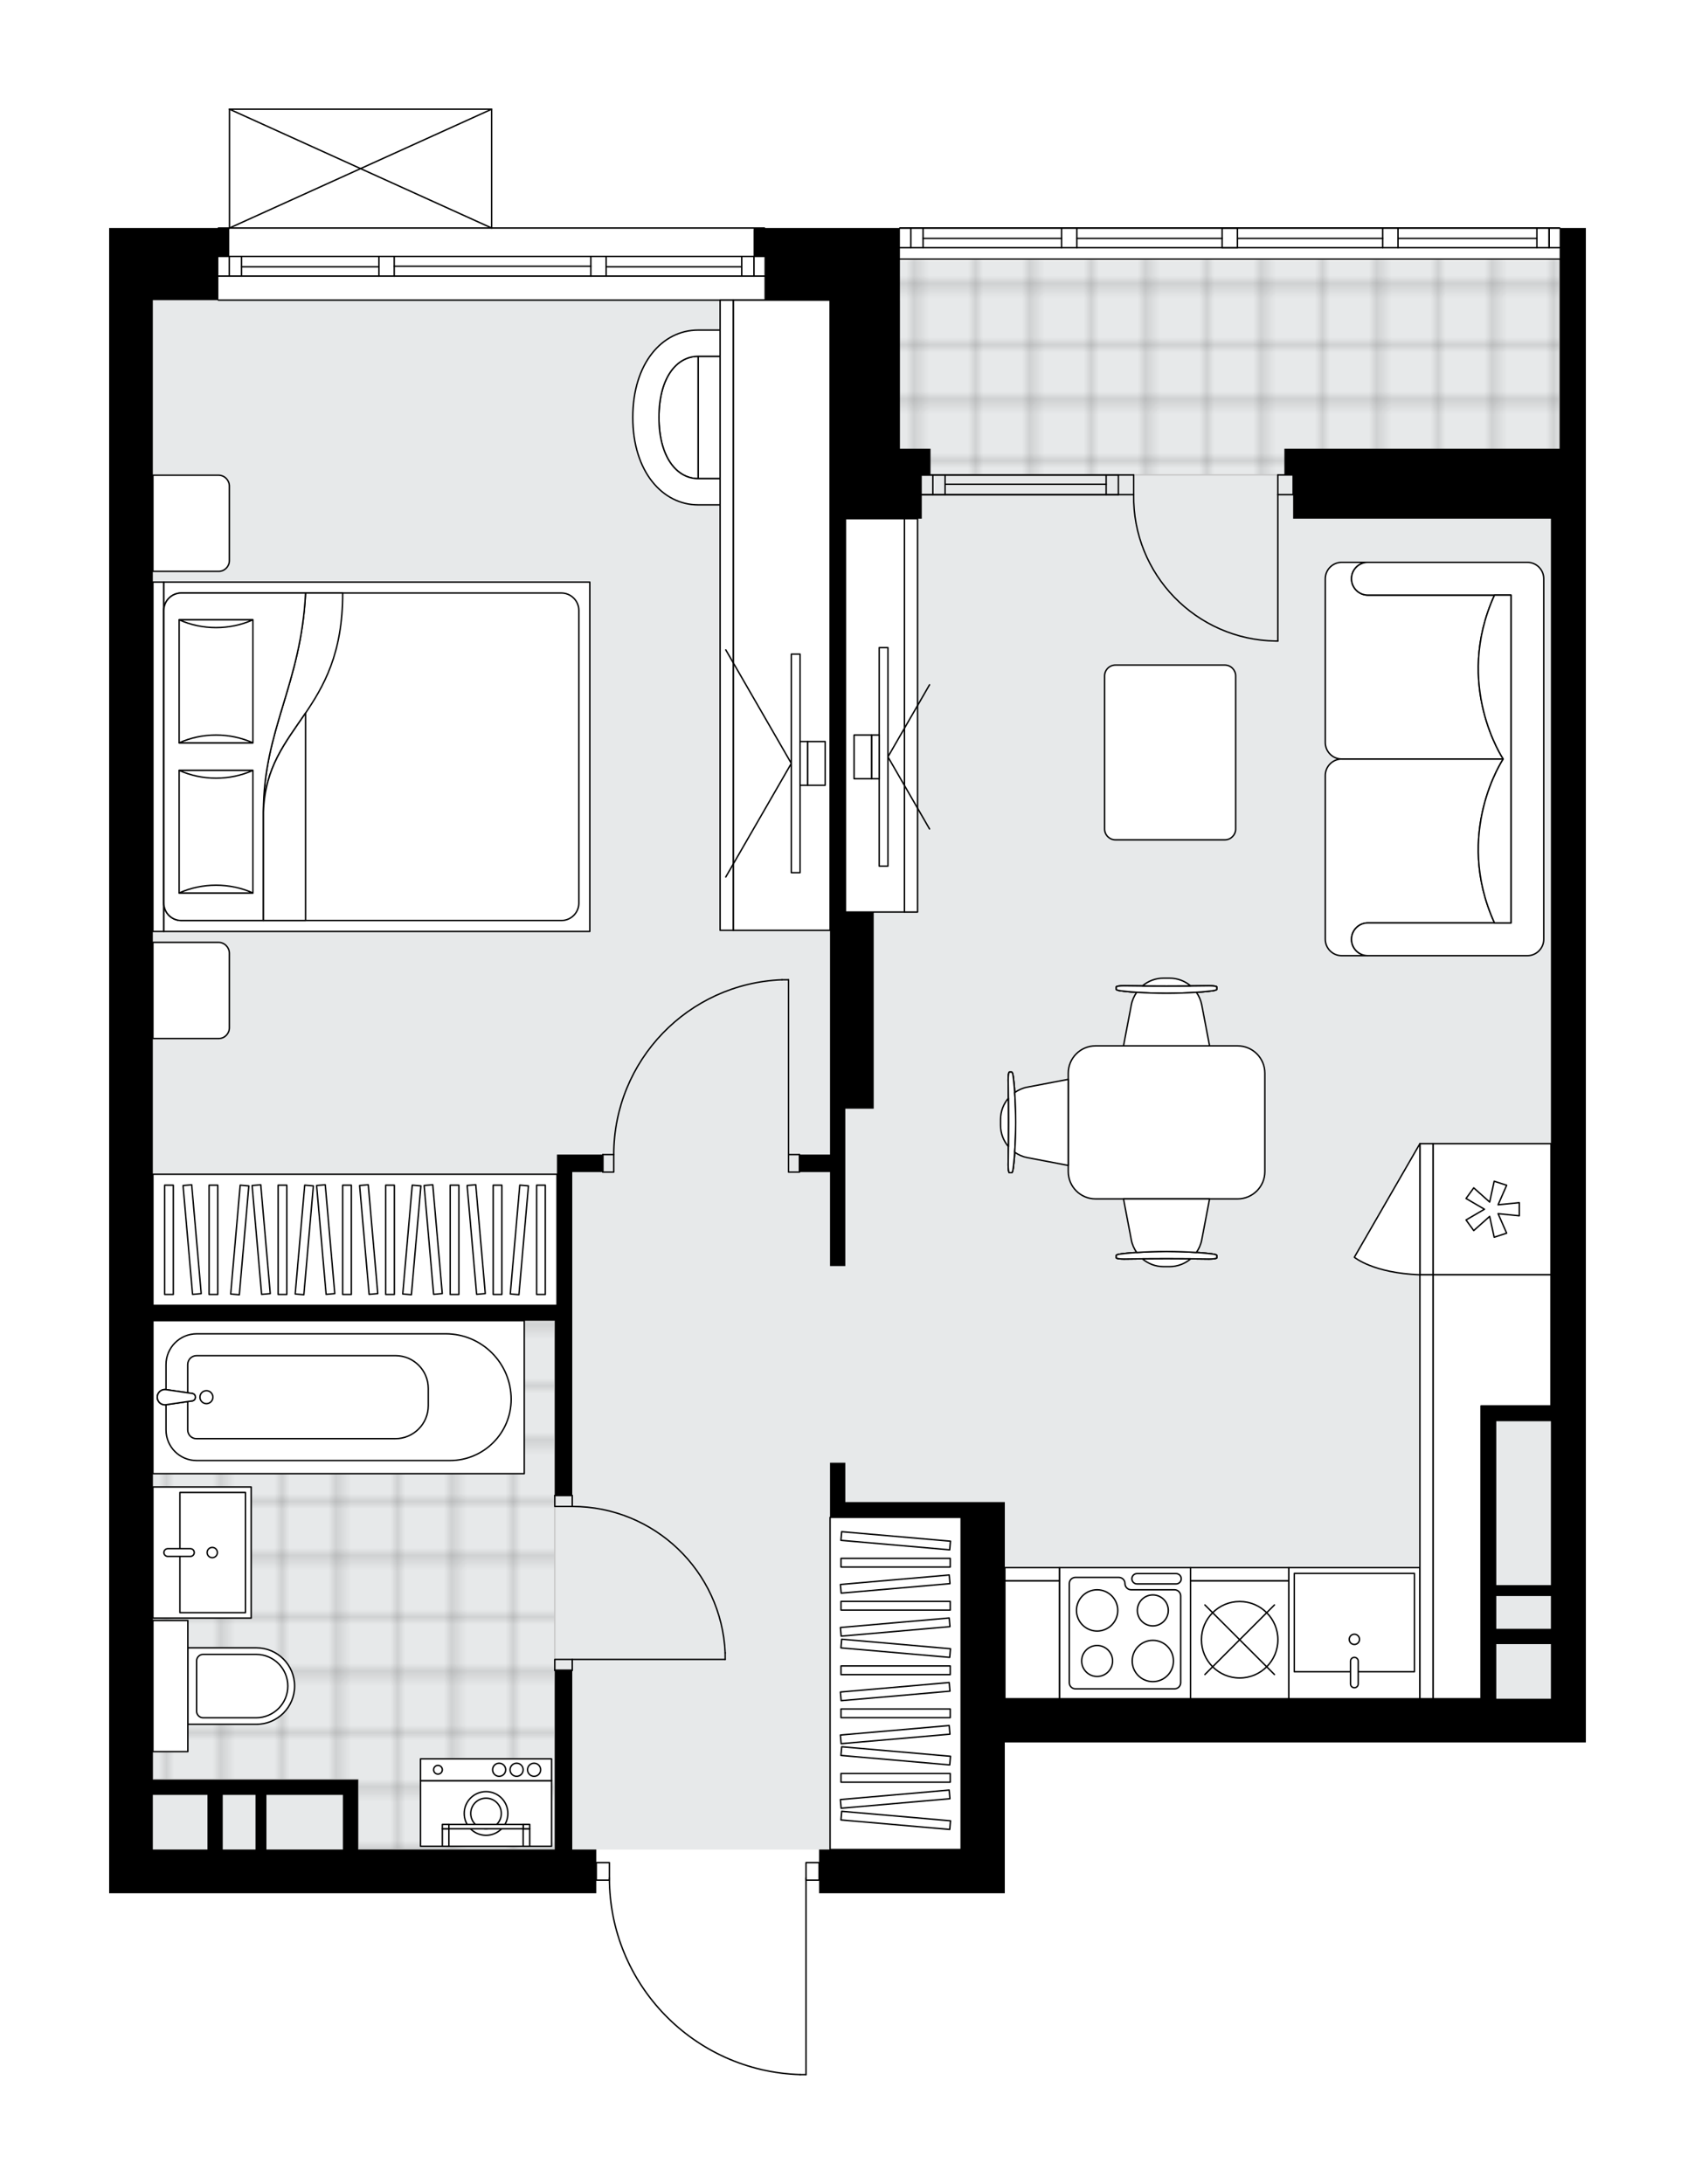 <svg xmlns="http://www.w3.org/2000/svg" xmlns:xlink="http://www.w3.org/1999/xlink" height="2000px" id="Layer_1" style="enable-background:new 0 0 1552.95 2000;" version="1.1" viewBox="0 0 1552.95 2000" width="1552.95px" x="0px" y="0px" xml:space="preserve">
<style type="text/css">
	.st0{fill:none;}
	.st1{opacity:0.25;fill:none;stroke:#070606;stroke-width:0.4;stroke-miterlimit:10;}
	.st2{fill:#FFFFFF;}
	.st3{fill:#E7E9EA;}
	.st4{fill:url(#SVGID_1_);stroke:#C8C8C8;stroke-width:1.3;stroke-miterlimit:10;}
	
		.st5{fill:url(#SVGID_00000051360496724245620840000011915432629852348073_);stroke:#C8C8C8;stroke-width:1.3;stroke-miterlimit:10;}
	.st6{fill:none;stroke:#000000;stroke-width:1.3;stroke-linecap:round;stroke-linejoin:round;stroke-miterlimit:10;}
	.st7{fill:#FFFFFF;stroke:#000000;stroke-width:1.3;stroke-linecap:round;stroke-linejoin:round;stroke-miterlimit:10;}
	.st8{fill:none;stroke:#000000;stroke-width:1.3;stroke-linecap:round;stroke-linejoin:round;}
	.st9{fill:none;stroke:#000000;stroke-width:1.3;stroke-linecap:round;stroke-linejoin:round;stroke-dasharray:10.102,10.102;}
	.st10{fill:none;stroke:#000000;stroke-width:1.3;stroke-linecap:round;stroke-linejoin:round;stroke-dasharray:10.007,10.007;}
	.st11{font-family:'Arial-BoldMT';}
	.st12{font-size:104.899px;}
	.st13{font-size:88.76px;}
	.st14{font-family:'ArialMT';}
	.st15{font-size:40px;}
</style>
<pattern height="14.57" id="New_Pattern_Swatch_2" patternUnits="userSpaceOnUse" style="overflow:visible;" viewBox="7.49 -22.06 14.57 14.57" width="14.57" x="-223.27" y="0.49">
	<g>
		<rect class="st0" height="14.57" width="14.57" x="7.49" y="-22.06" />
		<g>
			<rect class="st1" height="7.29" width="7.29" x="14.77" y="-7.49" />
		</g>
		<g>
			<rect class="st1" height="7.29" width="7.29" x="0.2" y="-7.49" />
		</g>
		<g>
			<rect class="st1" height="7.29" width="7.29" x="22.06" y="-14.77" />
		</g>
		<g>
			<rect class="st1" height="7.29" width="7.29" x="7.49" y="-14.77" />
			<rect class="st1" height="7.29" width="7.29" x="14.77" y="-22.06" />
		</g>
		<g>
			<rect class="st1" height="7.29" width="7.29" x="0.2" y="-22.06" />
		</g>
		<g>
			<rect class="st1" height="7.29" width="7.29" x="22.06" y="-29.35" />
		</g>
		<g>
			<rect class="st1" height="7.29" width="7.29" x="7.49" y="-29.35" />
		</g>
	</g>
</pattern>
<path class="st2" d="M1452.95,208.84v202.14v24.02v180.13v740.52v240.17h-32.02h-360.25h-140.1v138.1h-40.03H750.46  v-11.36c0,0,0,0,0,0H739.1V1900c0,0.36-0.29,0.65-0.65,0.65h-5.25c0,0,0,0,0,0c-0.01,0-0.01,0-0.02,0  c-47.28-1.4-91.46-20.86-124.41-54.8c-32.33-33.3-50.39-76.99-51.07-123.31h-11.39h0v11.36H140.03H100v-180.13v-448.31V925.34  V475.02V234.85v-18.01v-6v-2h99.42c0-0.36,0.29-0.65,0.65-0.65h9.54V100c0,0,0,0,0-0.01c0-0.05,0.02-0.09,0.03-0.14  c0.01-0.04,0.01-0.08,0.03-0.12c0,0,0-0.01,0-0.01c0.01-0.03,0.04-0.05,0.06-0.08c0.03-0.04,0.05-0.09,0.09-0.12  c0.03-0.03,0.07-0.05,0.1-0.07c0.04-0.02,0.07-0.05,0.11-0.07c0.05-0.02,0.1-0.02,0.15-0.03c0.03,0,0.06-0.02,0.09-0.02h240.17  c0.04,0,0.07,0.02,0.1,0.02c0.05,0.01,0.09,0.01,0.14,0.03c0.04,0.02,0.07,0.04,0.11,0.07c0.03,0.02,0.07,0.04,0.1,0.07  c0.04,0.03,0.06,0.08,0.09,0.12c0.02,0.03,0.04,0.05,0.06,0.08c0,0,0,0.01,0,0.01c0.02,0.04,0.02,0.08,0.03,0.12  c0.01,0.05,0.03,0.09,0.03,0.14c0,0,0,0,0,0.01v108.19h249.34c0.36,0,0.65,0.29,0.65,0.65h99.42h23.37c0-0.36,0.29-0.65,0.65-0.65  h148.1h14.01h133.09h14.01h133.09h14.01h148.1c0.36,0,0.65,0.29,0.65,0.65H1452.95z" id="background" />
<g id="floor">
	<polygon class="st3" points="1428.93,238.92 1420.92,238.92 1344.03,238.92 824.51,238.92 824.51,274.94 140.03,274.94    140.03,1693.94 880.55,1693.94 880.55,1555.84 1420.92,1555.84 1420.92,411.04 1428.93,411.04  " />
	<pattern id="SVGID_1_" patternTransform="matrix(7.061 0 0 7.061 42241.684 31610.109)" xlink:href="#New_Pattern_Swatch_2">
	</pattern>
	<rect class="st4" height="197.68" width="606.42" x="822.51" y="237.26" />
	
		<pattern id="SVGID_00000077302414274621816200000016314726790121486733_" patternTransform="matrix(7.061 0 0 7.061 42241.684 31610.109)" xlink:href="#New_Pattern_Swatch_2">
	</pattern>
	
		<polygon points="   140.03,1209.54 140.03,1629.83 328.16,1629.83 328.16,1693.88 508.29,1693.88 508.29,1629.83 508.29,1595.81 508.29,1209.54  " style="fill:url(#SVGID_00000077302414274621816200000016314726790121486733_);stroke:#C8C8C8;stroke-width:1.3;stroke-miterlimit:10;" />
	<g id="LINE_00000049930556174382505960000004544136149222370452_">
		<line class="st6" x1="1024.65" x2="844.52" y1="453.01" y2="453.01" />
	</g>
	<g id="LINE_00000079450579187354054390000001950492490093907850_">
		<line class="st6" x1="1024.65" x2="844.52" y1="434.99" y2="434.99" />
	</g>
	<g id="LINE_00000134235655002691526360000000724616022170239385_">
		<line class="st6" x1="1013.44" x2="865.88" y1="443.51" y2="443.51" />
	</g>
	<g id="LINE_00000064334085806651559310000005266700520358849183_">
		<line class="st6" x1="854.67" x2="854.67" y1="453.01" y2="434.99" />
	</g>
	<g id="LINE_00000069362241979829283850000000318330121206863256_">
		<line class="st6" x1="1013.44" x2="1013.44" y1="453.01" y2="434.99" />
	</g>
	<g id="LINE_00000172409090766354874700000006692947527507723147_">
		<line class="st6" x1="1024.65" x2="844.52" y1="453.01" y2="453.01" />
	</g>
	<g id="LINE_00000059296089532958842910000015916809168420448683_">
		<line class="st6" x1="844.52" x2="1024.65" y1="434.99" y2="434.99" />
	</g>
	<g id="LINE_00000114061552749606942080000015450033144335286668_">
		<line class="st6" x1="865.88" x2="865.88" y1="453.02" y2="435.01" />
	</g>
	<g id="LINE_00000084516288009551905950000006552774336110567839_">
		<line class="st6" x1="1024.65" x2="1024.65" y1="453.01" y2="434.99" />
	</g>
	<g id="LINE_00000109722069300158533850000010243036763973865862_">
		<line class="st6" x1="700.42" x2="200.07" y1="274.88" y2="274.88" />
	</g>
	<g id="LINE_00000128481947052631302460000007048077027337223102_">
		<line class="st6" x1="690.77" x2="690.77" y1="252.87" y2="234.85" />
	</g>
	<g id="LINE_00000166651715147388850200000008001810803690329478_">
		<line class="st6" x1="210.08" x2="210.08" y1="252.87" y2="234.85" />
	</g>
	<g id="LINE_00000047040194077037672490000005200505302625702588_">
		<line class="st6" x1="555.32" x2="679.56" y1="244.36" y2="244.36" />
	</g>
	<g id="LINE_00000065036778970857394310000012012645818608993431_">
		<line class="st6" x1="221.29" x2="347.17" y1="244.36" y2="244.36" />
	</g>
	<g id="LINE_00000043435434642131489700000002309099392930736787_">
		<line class="st6" x1="221.29" x2="221.29" y1="234.85" y2="252.87" />
	</g>
	<g id="LINE_00000002353327308387617680000010467767999397206433_">
		<line class="st6" x1="690.77" x2="690.77" y1="252.87" y2="234.85" />
	</g>
	<g id="LINE_00000178904848040992678630000014350059155665301141_">
		<line class="st6" x1="679.56" x2="679.56" y1="234.85" y2="252.87" />
	</g>
	<g id="LINE_00000103958292347221420320000010400980056821109419_">
		<line class="st6" x1="541.31" x2="541.31" y1="252.87" y2="234.85" />
	</g>
	<g id="LINE_00000166645192155885023660000012551816364824519827_">
		<line class="st6" x1="541.31" x2="555.32" y1="234.85" y2="234.85" />
	</g>
	<g id="LINE_00000155105007792091399240000016087883949677659286_">
		<line class="st6" x1="555.32" x2="555.32" y1="234.85" y2="252.87" />
	</g>
	<g id="LINE_00000144307946825637481340000005305139837913303486_">
		<line class="st6" x1="555.32" x2="541.31" y1="252.87" y2="252.87" />
	</g>
	<g id="LINE_00000015331976139736587530000010163248375839554485_">
		<line class="st6" x1="200.07" x2="700.42" y1="208.84" y2="208.84" />
	</g>
	<g id="LINE_00000145018369276313925880000014462391972607706774_">
		<line class="st6" x1="347.17" x2="347.17" y1="252.87" y2="234.85" />
	</g>
	<g id="LINE_00000161618066720786796200000002648245513577775249_">
		<line class="st6" x1="347.17" x2="361.18" y1="234.85" y2="234.85" />
	</g>
	<g id="LINE_00000124139322932911138770000018219488950202727327_">
		<line class="st6" x1="361.18" x2="361.18" y1="234.85" y2="252.87" />
	</g>
	<g id="LINE_00000089548976066909429800000008346394545548449686_">
		<line class="st6" x1="361.18" x2="347.17" y1="252.87" y2="252.87" />
	</g>
	<g id="LINE_00000158006948110017448230000008088060464516451999_">
		<line class="st6" x1="361.18" x2="541.31" y1="243.86" y2="243.86" />
	</g>
	<g id="LWPOLYLINE_00000140694814334789567240000017235498541758544036_">
		<line class="st6" x1="347.17" x2="200.07" y1="252.87" y2="252.87" />
	</g>
	<g id="LWPOLYLINE_00000091718486336378110380000016715615086450570936_">
		<line class="st6" x1="361.18" x2="541.31" y1="252.87" y2="252.87" />
	</g>
	<g id="LWPOLYLINE_00000183208218721097386730000016490786755458604179_">
		<line class="st6" x1="555.32" x2="700.42" y1="252.87" y2="252.87" />
	</g>
	<g id="LWPOLYLINE_00000152984559869404156580000012109625529768845469_">
		<line class="st6" x1="347.17" x2="200.07" y1="234.85" y2="234.85" />
	</g>
	<g id="LWPOLYLINE_00000172417172952609577750000013017603109072888967_">
		<line class="st6" x1="361.18" x2="541.31" y1="234.85" y2="234.85" />
	</g>
	<g id="LWPOLYLINE_00000062914815955654112280000008737818705277797052_">
		<line class="st6" x1="555.32" x2="700.42" y1="234.85" y2="234.85" />
	</g>
	<g id="LINE_00000142140876284638383470000000530128177185459330_">
		<line class="st6" x1="1428.93" x2="824.51" y1="237.26" y2="237.26" />
	</g>
	<g id="LINE_00000118399544869584940740000011390729729636884894_">
		<line class="st6" x1="1419.28" x2="1419.28" y1="226.85" y2="208.84" />
	</g>
	<g id="LINE_00000101795968259707680390000006732379488388417157_">
		<line class="st6" x1="834.51" x2="834.51" y1="226.85" y2="208.84" />
	</g>
	<g id="LINE_00000131367673270696888770000017767675371686218679_">
		<line class="st6" x1="1280.83" x2="1408.07" y1="218.34" y2="218.34" />
	</g>
	<g id="LINE_00000046335610795354628370000009415441575409919132_">
		<line class="st6" x1="845.72" x2="972.61" y1="218.34" y2="218.34" />
	</g>
	<g id="LINE_00000172409297931974017000000006093354287023901885_">
		<line class="st6" x1="845.72" x2="845.72" y1="208.84" y2="226.85" />
	</g>
	<g id="LINE_00000000940830657069163670000016167871180165551542_">
		<line class="st6" x1="1419.28" x2="1419.28" y1="226.85" y2="208.84" />
	</g>
	<g id="LINE_00000047052676177771689930000003434355327662876336_">
		<line class="st6" x1="1408.07" x2="1408.07" y1="208.84" y2="226.85" />
	</g>
	<g id="LINE_00000037651078201075238200000013887273757073165718_">
		<line class="st6" x1="1266.82" x2="1266.82" y1="226.85" y2="208.84" />
	</g>
	<g id="LINE_00000148618911585279540360000015389902687887209366_">
		<line class="st6" x1="1266.82" x2="1280.83" y1="208.84" y2="208.84" />
	</g>
	<g id="LINE_00000049216909930085314290000008625454595397421708_">
		<line class="st6" x1="1280.83" x2="1280.83" y1="208.84" y2="226.85" />
	</g>
	<g id="LINE_00000060729015508641428990000011632834289264055950_">
		<line class="st6" x1="1280.83" x2="1266.82" y1="226.85" y2="226.85" />
	</g>
	<g id="LINE_00000017498719335464442260000002073431504460373428_">
		<line class="st6" x1="824.51" x2="1428.93" y1="208.84" y2="208.84" />
	</g>
	<g id="LINE_00000155830844422490978640000015960295734279594374_">
		<line class="st6" x1="972.61" x2="972.61" y1="226.85" y2="208.84" />
	</g>
	<g id="LINE_00000114044380377994343540000003359215681593700267_">
		<line class="st6" x1="972.61" x2="986.62" y1="208.84" y2="208.84" />
	</g>
	<g id="LINE_00000058587014525907921120000013425679299817401790_">
		<line class="st6" x1="986.62" x2="986.62" y1="208.84" y2="226.85" />
	</g>
	<g id="LINE_00000083064385837832729980000007330426271691688089_">
		<line class="st6" x1="986.62" x2="972.61" y1="226.85" y2="226.85" />
	</g>
	<g id="LINE_00000013881292432847933020000013482455966857695376_">
		<line class="st6" x1="1133.72" x2="1266.82" y1="218.34" y2="218.34" />
	</g>
	<g id="LINE_00000082336629040901811710000004617615849325128355_">
		<line class="st6" x1="1119.71" x2="1119.71" y1="226.85" y2="208.84" />
	</g>
	<g id="LINE_00000106136441113910206900000005037856000312452285_">
		<line class="st6" x1="1119.71" x2="1133.72" y1="208.84" y2="208.84" />
	</g>
	<g id="LINE_00000138558348022294378230000002270021345117947787_">
		<line class="st6" x1="1133.72" x2="1133.72" y1="208.84" y2="226.85" />
	</g>
	<g id="LINE_00000156563190561362683490000014350131688794716341_">
		<line class="st6" x1="1133.72" x2="1119.71" y1="226.85" y2="226.85" />
	</g>
	<g id="LINE_00000130642534848144194340000012441337395131294393_">
		<line class="st6" x1="986.62" x2="1119.71" y1="218.34" y2="218.34" />
	</g>
	<g id="LWPOLYLINE_00000104692830139959559430000001912765265998471553_">
		<line class="st6" x1="972.61" x2="824.51" y1="226.85" y2="226.85" />
	</g>
	<g id="LWPOLYLINE_00000016072097153470588840000010250196422503894448_">
		<line class="st6" x1="986.62" x2="1266.82" y1="226.85" y2="226.85" />
	</g>
	<g id="LWPOLYLINE_00000020397046988993965620000007461834375882554271_">
		<line class="st6" x1="1280.83" x2="1428.93" y1="226.85" y2="226.85" />
	</g>
	<g id="LWPOLYLINE_00000171717831701607755980000000489960552302940292_">
		<line class="st6" x1="972.61" x2="824.51" y1="208.84" y2="208.84" />
	</g>
	<g id="LWPOLYLINE_00000008867017213438435460000007628389082990681262_">
		<line class="st6" x1="986.62" x2="1266.82" y1="208.84" y2="208.84" />
	</g>
	<g id="LWPOLYLINE_00000047028842616801806390000003389499510004063935_">
		<line class="st6" x1="1280.83" x2="1428.93" y1="208.84" y2="208.84" />
	</g>
	<g>
		<path d="M1428.93,208.84v202.14h-202.19h-49.98v24.02h8.01v40.03h236.17v140.1v672.47h-64.04v14.01v120.08v70.05v14.01v50.03    h-130.14h-166.06h-140.1v-180.13h-29.84h-10.19H774.47v-36.03h-14.01v36.03v14.01h120.08v166.12v40.03v98.07H750.46v40.03h130.09    h40.03v-138.1h140.1h360.25h32.02v-240.17V615.12V434.99v-24.02V208.84H1428.93z M1420.92,1555.78h-50.03v-50.03h50.03V1555.78z     M1420.92,1491.73h-50.03v-30.02h50.03V1491.73z M1420.92,1451.71h-50.03v-30.02V1301.6h50.03v54.04V1451.71z" />
		<path d="M510.29,1073.44v122.09H218.74h-78.71v-90.06V925.34V475.02V274.88h60.04v-40.03h10.01v-18.01v-8.01H100v2v6v18.01v240.17    v450.32v180.13v448.31v180.13h40.03h406.28v-40.03H524.3v-164.11h-16.01v164.11H328.16v-64.04h-14.01H204.07h-64.04v-76.05    v-344.24h368.26v160.11h16.01v-160.11v-14.01v-122.09h28.02v-16.01h-42.03V1073.44z M314.15,1643.84v50.04H244.1v-50.04H314.15z     M234.09,1643.84v50.04h-15.35h-14.67v-50.04H234.09z M190.06,1643.84v50.04h-50.03v-50.04H190.06z" />
		<polygon points="760.46,835.27 760.46,1015.4 760.46,1057.43 732.44,1057.43 732.44,1073.44 760.46,1073.44 760.46,1159.5     774.47,1159.5 774.47,1015.4 800.49,1015.4 800.49,835.27 774.47,835.27 774.47,475.02 800.49,475.02 844.52,475.02     844.52,434.99 852.53,434.99 852.53,410.98 824.51,410.98 824.51,208.84 800.49,208.84 690.6,208.84 690.41,210.84 690.41,216.84     690.41,234.85 700.42,234.85 700.42,274.88 760.46,274.88 760.46,475.02   " />
	</g>
	<g id="LWPOLYLINE_00000055700971924567270470000002249350992301601184_">
		<rect class="st6" height="10.01" width="16.01" x="508.29" y="1519.75" />
	</g>
	<g id="LWPOLYLINE_00000162310295804290940790000015439430664570407093_">
		<rect class="st6" height="10.01" width="16.01" x="508.29" y="1369.65" />
	</g>
	<g id="LINE_00000112592966310139126630000010532065902320573604_">
		<line class="st6" x1="524.3" x2="508.29" y1="1529.76" y2="1529.76" />
	</g>
	<g id="LINE_00000065039011823676349030000000128742398488946618_">
		<line class="st6" x1="524.3" x2="508.29" y1="1369.65" y2="1369.65" />
	</g>
	<g id="LINE_00000179626451101221866630000015819104811988136075_">
		<line class="st6" x1="524.3" x2="664.4" y1="1519.75" y2="1519.75" />
	</g>
	<g id="ARC_00000088838589208393710430000015230232692926015916_">
		<path class="st6" d="M524.3,1379.66c75.04,0.05,136.76,59.13,140.1,134.09" />
	</g>
	<g id="LINE_00000182507531464106889450000013689642204852726174_">
		<line class="st6" x1="664.4" x2="664.4" y1="1519.75" y2="1513.75" />
	</g>
	<g id="LWPOLYLINE_00000087371784089604910260000018274769975497882028_">
		<rect class="st6" height="16.01" width="10.01" x="722.44" y="1057.43" />
	</g>
	<g id="LWPOLYLINE_00000103247021562525968640000004178792186931421107_">
		<rect class="st6" height="16.01" width="10.01" x="552.32" y="1057.43" />
	</g>
	<g id="LINE_00000057852508529172865310000011837740566969149613_">
		<line class="st6" x1="732.44" x2="732.44" y1="1057.43" y2="1073.44" />
	</g>
	<g id="LINE_00000033348209083807891330000015343629125927567037_">
		<line class="st6" x1="552.32" x2="552.32" y1="1057.43" y2="1073.44" />
	</g>
	<g id="LINE_00000179609481774156937050000013480435930241106588_">
		<line class="st6" x1="722.44" x2="722.44" y1="1057.43" y2="897.32" />
	</g>
	<g id="LINE_00000157283688532400709000000012943020261949629062_">
		<line class="st6" x1="716.43" x2="722.44" y1="897.32" y2="897.32" />
	</g>
	<g id="ARC_00000092443571305379864670000003281424750828821681_">
		<path class="st6" d="M562.32,1057.43c0.04-86.09,68.08-156.78,154.11-160.11" />
	</g>
	<g id="LWPOLYLINE_00000145019141711593334630000017982675696375484064_">
		<rect class="st6" height="16.01" width="12.01" x="546.31" y="1705.88" />
	</g>
	<g id="LWPOLYLINE_00000058578064932240994950000010129390609793788342_">
		<rect class="st6" height="16.01" width="12.01" x="738.45" y="1705.88" />
	</g>
	<g id="LWPOLYLINE_00000047023180883034472990000010504647155860230301_">
		<path class="st6" d="M733.2,1900c-97.41-2.88-174.88-82.68-174.88-180.13" />
	</g>
	<g id="LINE_00000018212805644357133270000012523206842975857571_">
		<line class="st6" x1="738.45" x2="738.45" y1="1719.87" y2="1900" />
	</g>
	<g id="LINE_00000172403149281268614780000008347139482625566850_">
		<line class="st6" x1="738.45" x2="733.2" y1="1900" y2="1900" />
	</g>
	<g id="ARC_00000157288995995367432160000017090047151875978429_">
		<path class="st6" d="M1170.75,587.1c-0.66,0-1.31-0.01-1.97-0.01c-72.96-1.09-131.22-61.12-130.13-134.08" />
	</g>
	<g id="LINE_00000132045732821242126610000002785640951825374886_">
		<line class="st6" x1="1170.75" x2="1170.75" y1="453.01" y2="587.1" />
	</g>
	<g id="LINE_00000070110047629283634390000005059842961078605747_">
		<line class="st6" x1="1024.65" x2="1038.66" y1="453.01" y2="453.01" />
	</g>
	<g id="LINE_00000087370144046872721990000004648929396008456855_">
		<line class="st6" x1="1038.66" x2="1038.66" y1="453.01" y2="434.99" />
	</g>
	<g id="LINE_00000030446223839116374150000011117217723888434582_">
		<line class="st6" x1="1038.66" x2="1024.65" y1="434.99" y2="434.99" />
	</g>
	<g id="LINE_00000024704105999694986650000009730968814110196628_">
		<line class="st6" x1="1184.76" x2="1170.75" y1="434.99" y2="434.99" />
	</g>
	<g id="LINE_00000057838340375397049450000004406895329807878565_">
		<line class="st6" x1="1170.75" x2="1170.75" y1="434.99" y2="453.01" />
	</g>
	<g id="LINE_00000183233030136487136640000015973391250992666279_">
		<line class="st6" x1="1170.75" x2="1184.76" y1="453.01" y2="453.01" />
	</g>
	<g id="LINE_00000145760417729164645650000016417155345093472387_">
		<line class="st6" x1="1184.76" x2="1184.76" y1="434.99" y2="453.01" />
	</g>
	<g id="LINE_00000005972414573867902240000005961204720695526276_">
		<line class="st6" x1="210.26" x2="450.43" y1="100" y2="100" />
	</g>
	<g id="LINE_00000170246009010664019600000010110624962008316562_">
		<line class="st6" x1="450.43" x2="450.43" y1="100" y2="208.84" />
	</g>
	<g id="LINE_00000173875895945030647130000012400751712122209710_">
		<line class="st6" x1="210.26" x2="210.26" y1="208.84" y2="100" />
	</g>
	<g id="LWPOLYLINE_00000137117712518591813050000014678755102170038926_">
		<line class="st6" x1="450.43" x2="210.26" y1="208.84" y2="100" />
	</g>
	<g id="LWPOLYLINE_00000045613831007387195310000017172885667301838506_">
		<line class="st6" x1="210.26" x2="450.43" y1="208.84" y2="100" />
	</g>
</g>
<g id="mebel">
	<g>
		<path class="st7" d="M210.14,941.31v-68.24c0-5.53-4.48-10.01-10.01-10.01h-60.04v88.06h60.23    C205.74,951.13,210.14,946.73,210.14,941.31z" />
		<path class="st7" d="M210.14,513.46v-68.24c0-5.53-4.48-10.01-10.01-10.01h-60.04v88.06h60.23    C205.74,523.28,210.14,518.88,210.14,513.46z" />
		<g>
			
				<rect class="st7" height="10.01" transform="matrix(2.693428e-10 -1 1 2.693428e-10 -547.991 838.174)" width="319.95" x="-14.88" y="688.08" />
			
				<rect class="st7" height="390.27" transform="matrix(2.694225e-10 -1 1 2.694225e-10 -347.851 1038.314)" width="319.95" x="185.26" y="497.95" />
			<path class="st7" d="M150.09,827.04V559.13c0-8.84,7.17-16.01,16.01-16.01h348.24c8.84,0,16.01,7.17,16.01,16.01v267.91     c0,8.84-7.17,16.01-16.01,16.01H166.11C157.26,843.05,150.09,835.88,150.09,827.04z" />
			<path class="st7" d="M279.94,543.11c-4.1,83.68-38.58,125.15-38.61,200.51c2.73-80.63,72.79-89.23,72.64-200.51L279.94,543.11z" />
			<g>
				<path class="st7" d="M279.94,543.11c-4.1,83.68-38.58,125.15-38.61,200.51l0,99.43h-75.23c-8.84,0-16.01-7.17-16.01-16.01      V559.13c0-8.84,7.17-16.01,16.01-16.01L279.94,543.11L279.94,543.11z" />
			</g>
			
				<rect class="st7" height="67.58" transform="matrix(2.694903e-10 -1 1 2.694903e-10 -563.766 959.621)" width="112.28" x="141.79" y="727.9" />
			<path class="st7" d="M231.72,705.55c-21.23,9.51-46.35,9.51-67.58,0H231.72z" />
			<path class="st7" d="M164.14,817.83c21.23-9.51,46.35-9.51,67.58,0L164.14,817.83z" />
			
				<rect class="st7" height="67.58" transform="matrix(2.693593e-10 -1 1 2.693593e-10 -426.054 821.908)" width="112.71" x="141.57" y="590.19" />
			<path class="st7" d="M231.72,567.63c-21.23,9.55-46.35,9.55-67.58,0H231.72z" />
			<path class="st7" d="M164.14,680.34c21.23-9.55,46.35-9.55,67.58,0H164.14z" />
			<g>
				<path class="st7" d="M241.34,743.62v99.43h38.61V653.06C261.73,679.98,242.73,702.39,241.34,743.62z" />
			</g>
		</g>
	</g>
	<g>
		<g>
			<g>
				<path class="st7" d="M739.76,341.29v82.1c0,8.26-6.7,14.96-14.96,14.96h-85.21V326.32h85.21      C733.06,326.32,739.76,333.02,739.76,341.29z" />
				<path class="st7" d="M639.59,438.35c-19.44,0-35.87-19.56-35.87-56.04s16.22-55.99,35.87-55.99V438.35z" />
				<path class="st7" d="M639.59,302.31c-32.78,0-59.84,30.27-59.84,80.01s27.41,80.06,59.84,80.06h85.16v-24.02h-85.16      c-19.44,0-35.87-19.56-35.87-56.04s16.22-55.99,35.87-55.99h85.16v-24.02H639.59z" />
			</g>
		</g>
		<g>
			<g>
				
					<rect class="st7" height="88.75" transform="matrix(2.236343e-10 1 -1 2.236343e-10 1279.603 -152.685)" width="577.16" x="427.57" y="519.08" />
				
					<rect class="st7" height="12.01" transform="matrix(1.431706e-10 1 -1 1.431706e-10 1229.222 -102.304)" width="577.16" x="377.18" y="557.45" />
			</g>
			<g>
				<g>
					<g id="LINE_00000033332718865250672160000001462571119194665360_">
						<line class="st7" x1="725" x2="664.96" y1="699.16" y2="595.17" />
					</g>
					<g id="LINE_00000038376808880998218350000015217096343380637365_">
						<line class="st7" x1="725" x2="664.96" y1="699.16" y2="803.16" />
					</g>
				</g>
				<rect class="st7" height="200.14" width="8.01" x="725" y="599.09" />
				
					<rect class="st7" height="40.03" transform="matrix(-1 1.815120e-10 -1.815120e-10 -1 1473.01 1398.325)" width="7" x="733" y="679.15" />
				<rect class="st7" height="40.03" width="16.01" x="740.01" y="679.15" />
			</g>
		</g>
	</g>
	<g>
		<path class="st7" d="M1133.84,1098h-130.09c-13.82,0-25.02-11.2-25.02-25.02v-90.12c0-13.82,11.2-25.02,25.02-25.02h130.09    c13.82,0,25.02,11.2,25.02,25.02v90.12C1158.86,1086.8,1147.66,1098,1133.84,1098z" />
		<g>
			<g id="LINE_00000145744264514847924170000000534113313858005917_">
				<path class="st7" d="M1110.38,907.44c-24.23,3.04-59,3.04-83.22,0c-2.8-0.35-4.42-0.88-4.42-1.43v-0.14v-1.98      c0-0.6,3.14-1.08,7-1.08c25.95,0.41,52.1,0.41,78.05,0c3.87,0,7,0.48,7,1.08v1.98V906      C1114.8,906.56,1113.18,907.09,1110.38,907.44z" />
			</g>
			<g id="LINE_00000170969796822603473690000009299798256929477526_">
				<path class="st7" d="M1110.38,907.44c-24.23,3.04-59,3.04-83.22,0c-2.8-0.35-4.42-0.88-4.42-1.43v-0.14v-1.98      c0-0.6,3.14-1.08,7-1.08c25.95,0.41,52.1,0.41,78.05,0c3.87,0,7,0.48,7,1.08v1.98V906      C1114.8,906.56,1113.18,907.09,1110.38,907.44z" />
			</g>
			<g id="LINE_00000066491724867308091600000002705409987479018664_">
				<path class="st7" d="M1110.38,907.44c-24.23,3.04-59,3.04-83.22,0c-2.8-0.35-4.42-0.88-4.42-1.43v-0.14v-1.98      c0-0.6,3.14-1.08,7-1.08c25.95,0.41,52.1,0.41,78.05,0c3.87,0,7,0.48,7,1.08v1.98V906      C1114.8,906.56,1113.18,907.09,1110.38,907.44z" />
			</g>
			<path class="st7" d="M1090.89,902.94c-5.27-4.45-12.04-7.11-19.36-7.11h-5.52c-7.32,0-14.09,2.66-19.36,7.11     C1061.4,903.08,1076.14,903.08,1090.89,902.94z" />
			<path class="st7" d="M1108.2,957.85l-7.18-37.62c-0.81-4.25-2.58-8.09-4.93-11.46c-17.37,1.22-37.27,1.22-54.63,0     c-2.35,3.37-4.12,7.21-4.93,11.46l-7.18,37.62H1108.2z" />
		</g>
		<g>
			<g id="LINE_00000135676702808791798140000004140382672924779425_">
				<path class="st7" d="M928.32,986.31c3.04,24.23,3.04,59,0,83.22c-0.35,2.8-0.88,4.42-1.43,4.42h-0.14h-1.98      c-0.6,0-1.08-3.14-1.08-7c0.41-25.95,0.41-52.1,0-78.05c0-3.87,0.48-7,1.08-7h1.98h0.14      C927.44,981.89,927.97,983.52,928.32,986.31z" />
			</g>
			<g id="LINE_00000052068241407853298090000012292006710138837146_">
				<path class="st7" d="M928.32,986.31c3.04,24.23,3.04,59,0,83.22c-0.35,2.8-0.88,4.42-1.43,4.42h-0.14h-1.98      c-0.6,0-1.08-3.14-1.08-7c0.41-25.95,0.41-52.1,0-78.05c0-3.87,0.48-7,1.08-7h1.98h0.14      C927.44,981.89,927.97,983.52,928.32,986.31z" />
			</g>
			<g id="LINE_00000056390780065554161450000008484833646783601546_">
				<path class="st7" d="M928.32,986.31c3.04,24.23,3.04,59,0,83.22c-0.35,2.8-0.88,4.42-1.43,4.42h-0.14h-1.98      c-0.6,0-1.08-3.14-1.08-7c0.41-25.95,0.41-52.1,0-78.05c0-3.87,0.48-7,1.08-7h1.98h0.14      C927.44,981.89,927.97,983.52,928.32,986.31z" />
			</g>
			<path class="st7" d="M923.83,1005.8c-4.45,5.27-7.11,12.04-7.11,19.36v5.52c0,7.32,2.66,14.09,7.11,19.36     C923.96,1035.3,923.96,1020.55,923.83,1005.8z" />
			<path class="st7" d="M978.73,988.5l-37.62,7.18c-4.25,0.81-8.09,2.58-11.46,4.93c1.22,17.37,1.22,37.27,0,54.63     c3.37,2.35,7.21,4.12,11.46,4.93l37.62,7.18V988.5z" />
		</g>
		<g>
			<g id="LINE_00000108987210838112881670000016330722466658460072_">
				<path class="st7" d="M1027.16,1148.41c24.23-3.04,59-3.04,83.22,0c2.8,0.35,4.42,0.88,4.42,1.43v0.14v1.98      c0,0.6-3.14,1.08-7,1.08c-25.95-0.41-52.1-0.41-78.05,0c-3.87,0-7-0.48-7-1.08v-1.98v-0.14      C1022.74,1149.29,1024.36,1148.76,1027.16,1148.41z" />
			</g>
			<g id="LINE_00000181793296624434085630000013446692456801845431_">
				<path class="st7" d="M1027.16,1148.41c24.23-3.04,59-3.04,83.22,0c2.8,0.35,4.42,0.88,4.42,1.43v0.14v1.98      c0,0.6-3.14,1.08-7,1.08c-25.95-0.41-52.1-0.41-78.05,0c-3.87,0-7-0.48-7-1.08v-1.98v-0.14      C1022.74,1149.29,1024.36,1148.76,1027.16,1148.41z" />
			</g>
			<g id="LINE_00000112602565663318311920000010645564441410756496_">
				<path class="st7" d="M1027.16,1148.41c24.23-3.04,59-3.04,83.22,0c2.8,0.35,4.42,0.88,4.42,1.43v0.14v1.98      c0,0.6-3.14,1.08-7,1.08c-25.95-0.41-52.1-0.41-78.05,0c-3.87,0-7-0.48-7-1.08v-1.98v-0.14      C1022.74,1149.29,1024.36,1148.76,1027.16,1148.41z" />
			</g>
			<path class="st7" d="M1046.65,1152.91c5.27,4.45,12.04,7.11,19.36,7.11h5.52c7.32,0,14.09-2.66,19.36-7.11     C1076.14,1152.77,1061.4,1152.77,1046.65,1152.91z" />
			<path class="st7" d="M1029.34,1098l7.18,37.62c0.81,4.25,2.58,8.09,4.93,11.46c17.37-1.22,37.27-1.22,54.63,0     c2.35-3.37,4.12-7.21,4.93-11.46l7.18-37.62H1029.34z" />
		</g>
	</g>
	<g>
		<path class="st7" d="M1253.25,845.24L1253.25,845.24c-8.29,0-15.01,6.72-15.01,15.01v0c0,8.29,6.72,15.01,15.01,15.01l0,0h-23.96    c-8.32,0-15.07-6.75-15.07-15.07V710.22c0-8.3,6.79-15.08,15.08-15.08l147.94,0c0,0-45.54,67.69-7.98,150.1H1253.25z" />
		<path class="st7" d="M1253.25,545.03L1253.25,545.03c-8.29,0-15.01-6.72-15.01-15.01v0c0-8.29,6.72-15.01,15.01-15.01l0,0h-23.96    c-8.32,0-15.07,6.75-15.07,15.07v149.98c0,8.3,6.79,15.08,15.08,15.08l147.94,0c0,0-45.54-67.69-7.98-150.1H1253.25z" />
		<path class="st7" d="M1399.36,875.26h-146.1c-8.29,0-15.01-6.72-15.01-15.01l0,0c0-8.29,6.72-15.01,15.01-15.01h131.09V545.03    h-131.09c-8.29,0-15.01-6.72-15.01-15.01l0,0c0-8.29,6.72-15.01,15.01-15.01h146.1c8.29,0,15.01,6.72,15.01,15.01v330.23    C1414.37,868.51,1407.61,875.26,1399.36,875.26z" />
		<path class="st7" d="M1369.27,545.03c-37.56,82.41,7.98,150.1,7.98,150.1v0.01c0,0-45.54,67.69-7.98,150.1h15.08V545.03    L1369.27,545.03z" />
	</g>
	<path class="st7" d="M1122.1,769.19h-100.07c-5.53,0-10.01-4.48-10.01-10.01v-140.1c0-5.53,4.48-10.01,10.01-10.01h100.07   c5.53,0,10.01,4.48,10.01,10.01v140.1C1132.11,764.71,1127.63,769.19,1122.1,769.19z" />
	<g>
		
			<rect class="st7" height="370.26" transform="matrix(-1.475986e-10 1 -1 -1.475986e-10 1460.699 810.265)" width="120.08" x="265.18" y="950.35" />
		<g>
			
				<rect class="st7" height="7.95" transform="matrix(-1.345024e-10 1 -1 -1.345024e-10 1591.322 679.642)" width="100.07" x="405.8" y="1131.51" />
			
				<rect class="st7" height="7.95" transform="matrix(-1.345024e-10 1 -1 -1.345024e-10 1631.108 639.856)" width="100.07" x="445.59" y="1131.51" />
			
				<rect class="st7" height="7.95" transform="matrix(-1.347653e-10 1 -1 -1.347653e-10 1551.917 719.047)" width="100.07" x="366.4" y="1131.51" />
			
				<rect class="st7" height="7.95" transform="matrix(-1.345112e-10 1 -1 -1.345112e-10 1492.81 778.154)" width="100.07" x="307.29" y="1131.51" />
			
				<rect class="st7" height="7.95" transform="matrix(-1.347653e-10 1 -1 -1.347653e-10 1453.405 817.559)" width="100.07" x="267.89" y="1131.51" />
			
				<rect class="st7" height="7.95" transform="matrix(-1.344935e-10 1 -1 -1.344935e-10 1394.297 876.667)" width="100.07" x="208.78" y="1131.51" />
			
				<rect class="st7" height="7.95" transform="matrix(-0.087 0.996 -0.996 -0.087 1648.15 760.713)" width="100.07" x="425.51" y="1131.51" />
			
				<rect class="st7" height="7.95" transform="matrix(-0.087 0.996 -0.996 -0.087 1541.052 858.851)" width="100.07" x="327" y="1131.51" />
			
				<rect class="st7" height="7.95" transform="matrix(-0.087 0.996 -0.996 -0.087 1433.954 956.988)" width="100.07" x="228.48" y="1131.51" />
			
				<rect class="st7" height="7.95" transform="matrix(0.087 0.996 -0.996 0.087 1529.287 602.041)" width="100.07" x="386.1" y="1131.51" />
			
				<rect class="st7" height="7.95" transform="matrix(0.087 0.996 -0.996 0.087 1493.316 641.295)" width="100.07" x="346.7" y="1131.51" />
			
				<rect class="st7" height="7.95" transform="matrix(0.087 0.996 -0.996 0.087 1439.361 700.178)" width="100.07" x="287.59" y="1131.51" />
			
				<rect class="st7" height="7.95" transform="matrix(0.087 0.996 -0.996 0.087 1403.39 739.433)" width="100.07" x="248.19" y="1131.51" />
			
				<rect class="st7" height="7.95" transform="matrix(-0.087 0.996 -0.996 -0.087 1369.695 1015.87)" width="100.07" x="169.38" y="1131.51" />
			
				<rect class="st7" height="7.95" transform="matrix(0.087 0.996 -0.996 0.087 1349.434 798.315)" width="100.07" x="189.08" y="1131.51" />
			
				<rect class="st7" height="7.95" transform="matrix(-1.345024e-10 1 -1 -1.345024e-10 1331.023 939.942)" width="100.07" x="145.51" y="1131.51" />
			
				<rect class="st7" height="7.95" transform="matrix(-1.347564e-10 1 -1 -1.347564e-10 1290.291 980.674)" width="100.07" x="104.77" y="1131.51" />
			
				<rect class="st7" height="7.95" transform="matrix(0.087 0.996 -0.996 0.087 1291.674 861.349)" width="100.07" x="125.8" y="1131.51" />
		</g>
	</g>
	<g>
		<rect class="st7" height="304.21" width="120.08" x="760.52" y="1389.66" />
		<g>
			<rect class="st7" height="7.95" width="100.07" x="770.53" y="1427.22" />
			<rect class="st7" height="7.95" width="100.07" x="770.53" y="1466.63" />
			<rect class="st7" height="7.95" width="100.07" x="770.53" y="1525.74" />
			<rect class="st7" height="7.95" width="100.07" x="770.53" y="1565.14" />
			<rect class="st7" height="7.95" width="100.07" x="770.53" y="1624.25" />
			
				<rect class="st7" height="7.95" transform="matrix(0.996 0.087 -0.087 0.996 126.143 -66.146)" width="100.07" x="770.53" y="1407.52" />
			
				<rect class="st7" height="7.95" transform="matrix(0.996 0.087 -0.087 0.996 134.729 -65.771)" width="100.07" x="770.53" y="1506.03" />
			
				<rect class="st7" height="7.95" transform="matrix(0.996 0.087 -0.087 0.996 143.315 -65.396)" width="100.07" x="770.53" y="1604.55" />
			
				<rect class="st7" height="7.95" transform="matrix(0.996 -0.087 0.087 0.996 -123.332 77.038)" width="100.07" x="770.53" y="1446.93" />
			
				<rect class="st7" height="7.95" transform="matrix(0.996 -0.087 0.087 0.996 -126.766 77.188)" width="100.07" x="770.53" y="1486.33" />
			
				<rect class="st7" height="7.95" transform="matrix(0.996 -0.087 0.087 0.996 -131.918 77.413)" width="100.07" x="770.53" y="1545.44" />
			
				<rect class="st7" height="7.95" transform="matrix(0.996 -0.087 0.087 0.996 -135.352 77.563)" width="100.07" x="770.53" y="1584.84" />
			
				<rect class="st7" height="7.95" transform="matrix(0.996 0.087 -0.087 0.996 148.466 -65.171)" width="100.07" x="770.53" y="1663.65" />
			
				<rect class="st7" height="7.95" transform="matrix(0.996 -0.087 0.087 0.996 -140.504 77.788)" width="100.07" x="770.53" y="1643.95" />
		</g>
	</g>
	<g>
		<g>
			
				<rect class="st7" height="54.04" transform="matrix(-1.428726e-10 1 -1 -1.428726e-10 1456.784 -146.493)" width="360.25" x="621.51" y="628.13" />
			
				<rect class="st7" height="12.01" transform="matrix(-1.353799e-10 1 -1 -1.353799e-10 1489.807 -179.516)" width="360.25" x="654.54" y="649.14" />
		</g>
		<g>
			<g>
				<g id="LINE_00000017503634035669395110000017062400124273603210_">
					<line class="st7" x1="813.52" x2="851.63" y1="693.17" y2="627.16" />
				</g>
				<g id="LINE_00000051346015565239503130000000640989094268121535_">
					<line class="st7" x1="813.52" x2="851.63" y1="693.17" y2="759.19" />
				</g>
			</g>
			
				<rect class="st7" height="200.14" transform="matrix(-1 -1.412138e-10 1.412138e-10 -1 1619.025 1386.349)" width="8.01" x="805.51" y="593.1" />
			<rect class="st7" height="40.03" width="7" x="798.5" y="673.16" />
			
				<rect class="st7" height="40.03" transform="matrix(-1 -1.371811e-10 1.371811e-10 -1 1580.999 1386.349)" width="16.01" x="782.49" y="673.16" />
		</g>
	</g>
	<g>
		
			<rect class="st7" height="108.08" transform="matrix(6.123234e-17 -1 1 6.123234e-17 259.484 2474.409)" width="120.08" x="1306.9" y="1053.42" />
		
			<rect class="st7" height="12.01" transform="matrix(6.123234e-17 -1 1 6.123234e-17 199.442 2414.367)" width="120.08" x="1246.86" y="1101.46" />
		<polygon class="st7" points="1372.54,1111.52 1391.96,1113.47 1391.96,1101.46 1372.54,1103.4 1380.39,1085.52 1368.97,1081.81     1364.81,1100.89 1350.24,1087.9 1343.18,1097.62 1360.04,1107.46 1343.18,1117.31 1350.24,1127.02 1364.81,1114.03     1368.97,1133.11 1380.39,1129.4   " />
		<path class="st7" d="M1300.9,1047.42l-60.04,104c0,0,16.9,14.49,60.04,16.09V1047.42z" />
	</g>
	<g>
		<g>
			
				<rect class="st7" height="60.04" transform="matrix(-1 -8.993174e-11 8.993174e-11 -1 890.602 3321.7)" width="120.08" x="385.26" y="1630.83" />
			
				<rect class="st7" height="20.01" transform="matrix(-1 -8.993174e-11 8.993174e-11 -1 890.602 3241.644)" width="120.08" x="385.26" y="1610.81" />
			<g id="CIRCLE_00000034077161751527605330000016655729573655588762_">
				<circle class="st7" cx="445.3" cy="1660.85" r="20.01" />
			</g>
			<g id="CIRCLE_00000084497239216675224250000011988999859944721037_">
				<circle class="st7" cx="445.3" cy="1660.85" r="14.01" />
			</g>
			<g id="CIRCLE_00000150812944183205934530000002092105722340375719_">
				<circle class="st7" cx="401.27" cy="1620.82" r="4" />
			</g>
			<g id="CIRCLE_00000085945116418326528650000002263095456071178679_">
				<circle class="st7" cx="457.31" cy="1620.82" r="6" />
			</g>
			<g id="CIRCLE_00000098182794496645531870000014305782876814963109_">
				<circle class="st7" cx="473.32" cy="1620.82" r="6" />
			</g>
			<g id="CIRCLE_00000075147786802507074780000010642981750486748858_">
				<circle class="st7" cx="489.33" cy="1620.82" r="6" />
			</g>
		</g>
		<g>
			
				<rect class="st7" height="16.01" transform="matrix(-1 -9.512714e-11 9.512714e-11 -1 964.654 3365.73)" width="6" x="479.33" y="1674.86" />
			
				<rect class="st7" height="4" transform="matrix(-1 -9.512714e-11 9.512714e-11 -1 964.654 3345.716)" width="6" x="479.33" y="1670.86" />
			
				<rect class="st7" height="16.01" transform="matrix(-1 -8.149449e-11 8.149449e-11 -1 816.551 3365.73)" width="6" x="405.27" y="1674.86" />
			
				<rect class="st7" height="4" transform="matrix(-1 -8.149449e-11 8.149449e-11 -1 816.551 3345.716)" width="6" x="405.27" y="1670.86" />
			<rect class="st7" height="4" width="68.05" x="411.28" y="1670.86" />
		</g>
	</g>
	<g>
		
			<rect class="st7" height="90.06" transform="matrix(2.243744e-10 -1 1 2.243744e-10 -1236.751 1606.99)" width="120.09" x="125.07" y="1376.84" />
		
			<rect class="st7" height="60.04" transform="matrix(2.247199e-10 -1 1 2.247199e-10 -1227.031 1616.751)" width="110.08" x="139.82" y="1391.87" />
		<path class="st7" d="M177.99,1421.89L177.99,1421.89c0,1.95-1.58,3.54-3.54,3.54H153.7c-1.95,0-3.54-1.58-3.54-3.54l0,0    c0-1.95,1.58-3.54,3.54-3.54h20.75C176.4,1418.35,177.99,1419.94,177.99,1421.89z" />
		<circle class="st7" cx="194.47" cy="1421.89" r="4.7" />
	</g>
	<g>
		<path class="st7" d="M269.91,1544.17L269.91,1544.17c0,19.34-15.68,35.02-35.02,35.02h-62.78v-70.05h62.78    C254.23,1509.14,269.91,1524.82,269.91,1544.17z" />
		
			<rect class="st7" height="32.02" transform="matrix(1.345342e-10 -1 1 1.345342e-10 -1388.069 1700.267)" width="120.08" x="96.06" y="1528.16" />
		<path class="st7" d="M263.7,1544.17L263.7,1544.17c0,16.03-12.99,29.02-29.02,29.02h-48.56c-3.32,0-6-2.69-6-6v-46.03    c0-3.32,2.69-6,6-6h48.56C250.71,1515.15,263.7,1528.14,263.7,1544.17z" />
	</g>
	<g>
		
			<rect class="st7" height="340.24" transform="matrix(8.965235e-11 -1 1 8.965235e-11 -969.376 1589.79)" width="140.1" x="240.16" y="1109.46" />
		<g id="ARC_00000111908342292003053500000004095685544680296609_">
			<path class="st7" d="M152.08,1286.5c-0.67,0.1-1.35,0.1-2.02,0c-3.82-0.56-6.46-4.1-5.9-7.92c0.56-3.82,4.1-6.46,7.92-5.9     l24.44,3.57c1.13,0.34,2.01,1.22,2.35,2.35c0.55,1.85-0.5,3.79-2.35,4.35L152.08,1286.5z" />
		</g>
		<path class="st7" d="M152.1,1249.77v22.9l24.43,3.56c1.13,0.34,2.01,1.22,2.35,2.35c0.55,1.85-0.5,3.79-2.35,4.35l-24.43,3.56    v23.11c0,15.47,12.54,28.02,28.02,28.02h232.12c30.97,0,56.08-25.11,56.08-56.08c0-33.14-26.86-60-60-60h-228    C164.73,1221.54,152.1,1234.18,152.1,1249.77z" />
		<path class="st7" d="M171.97,1249.7v25.87l4.56,0.66c1.13,0.34,2.01,1.22,2.35,2.35c0.55,1.85-0.5,3.79-2.35,4.35l-4.56,0.66    v26.01c0,4.42,3.58,8.01,8.01,8.01h182.18c16.68,0,30.21-13.52,30.21-30.21v-15.83c0-16.58-13.44-30.02-30.02-30.02H180.11    C175.61,1241.56,171.97,1245.2,171.97,1249.7z" />
		<g id="ARC_00000174597881569706727470000001993733926000513457_">
			<path class="st7" d="M152.08,1286.5c-0.67,0.1-1.35,0.1-2.02,0c-3.82-0.56-6.46-4.1-5.9-7.92c0.56-3.82,4.1-6.46,7.92-5.9     l24.44,3.57c1.13,0.34,2.01,1.22,2.35,2.35c0.55,1.85-0.5,3.79-2.35,4.35L152.08,1286.5z" />
		</g>
		<circle class="st7" cx="189.12" cy="1279.58" r="5.94" />
	</g>
	<g>
		
			<rect class="st7" height="108.08" transform="matrix(-1 -4.463508e-11 4.463508e-11 -1 2271.552 3003.477)" width="90.06" x="1090.74" y="1447.7" />
		
			<rect class="st7" height="12.01" transform="matrix(-1 -4.463508e-11 4.463508e-11 -1 2271.552 2883.393)" width="90.06" x="1090.74" y="1435.69" />
		<circle class="st7" cx="1135.78" cy="1501.74" r="35.02" />
		<line class="st7" x1="1103.93" x2="1167.62" y1="1533.58" y2="1469.9" />
		<line class="st7" x1="1103.93" x2="1167.62" y1="1469.9" y2="1533.58" />
	</g>
	<g>
		
			<rect class="st7" height="120.08" transform="matrix(-1 -8.993174e-11 8.993174e-11 -1 2061.405 2991.468)" width="120.08" x="970.66" y="1435.69" />
		<path class="st7" d="M1081.74,1541.04v-79.39c0-3.13-2.54-5.67-5.67-5.67h-39.69c-3.13,0-5.67-2.54-5.67-5.67l0,0    c0-3.13-2.54-5.67-5.67-5.67h-39.69c-3.13,0-5.67,2.54-5.67,5.67v90.73c0,3.13,2.54,5.67,5.67,5.67h90.73    C1079.2,1546.71,1081.74,1544.18,1081.74,1541.04z" />
		<path class="st7" d="M1041.74,1441.17h35.78c2.61,0,4.73,2.12,4.73,4.73l0,0c0,2.61-2.12,4.73-4.73,4.73h-35.78    c-2.61,0-4.73-2.12-4.73-4.73l0,0C1037.01,1443.29,1039.13,1441.17,1041.74,1441.17z" />
		<circle class="st7" cx="1056.22" cy="1521.2" r="18.9" />
		<circle class="st7" cx="1005.18" cy="1474.89" r="18.9" />
		<circle class="st7" cx="1056.22" cy="1474.89" r="14.18" />
		<circle class="st7" cx="1005.18" cy="1521.2" r="14.18" />
	</g>
	<g>
		
			<rect class="st7" height="120.08" transform="matrix(-1 -8.934999e-11 8.934999e-11 -1 2481.707 2991.468)" width="120.09" x="1180.81" y="1435.69" />
		
			<rect class="st7" height="90.06" transform="matrix(-1 -8.984470e-11 8.984470e-11 -1 2481.748 2971.986)" width="110.08" x="1185.84" y="1440.96" />
		<path class="st7" d="M1240.87,1517.88L1240.87,1517.88c1.95,0,3.54,1.58,3.54,3.54v20.75c0,1.95-1.58,3.54-3.54,3.54h0    c-1.95,0-3.54-1.58-3.54-3.54v-20.75C1237.33,1519.46,1238.92,1517.88,1240.87,1517.88z" />
		<circle class="st7" cx="1240.87" cy="1501.39" r="4.7" />
	</g>
	<g>
		
			<rect class="st7" height="108.08" transform="matrix(-1 -2.159834e-10 2.159834e-10 -1 1891.269 3003.476)" width="50" x="920.63" y="1447.7" />
		
			<rect class="st7" height="12.01" transform="matrix(-1 -2.159834e-10 2.159834e-10 -1 1891.269 2883.392)" width="50" x="920.63" y="1435.69" />
	</g>
	<g>
		<polygon class="st7" points="1312.91,1167.5 1312.91,1555.78 1356.91,1555.78 1356.91,1287.59 1420.98,1287.59 1420.98,1167.5       " />
		
			<rect class="st7" height="12.01" transform="matrix(-4.009789e-11 1 -1 -4.009789e-11 2668.542 54.736)" width="388.27" x="1112.77" y="1355.63" />
	</g>
</g>
</svg>